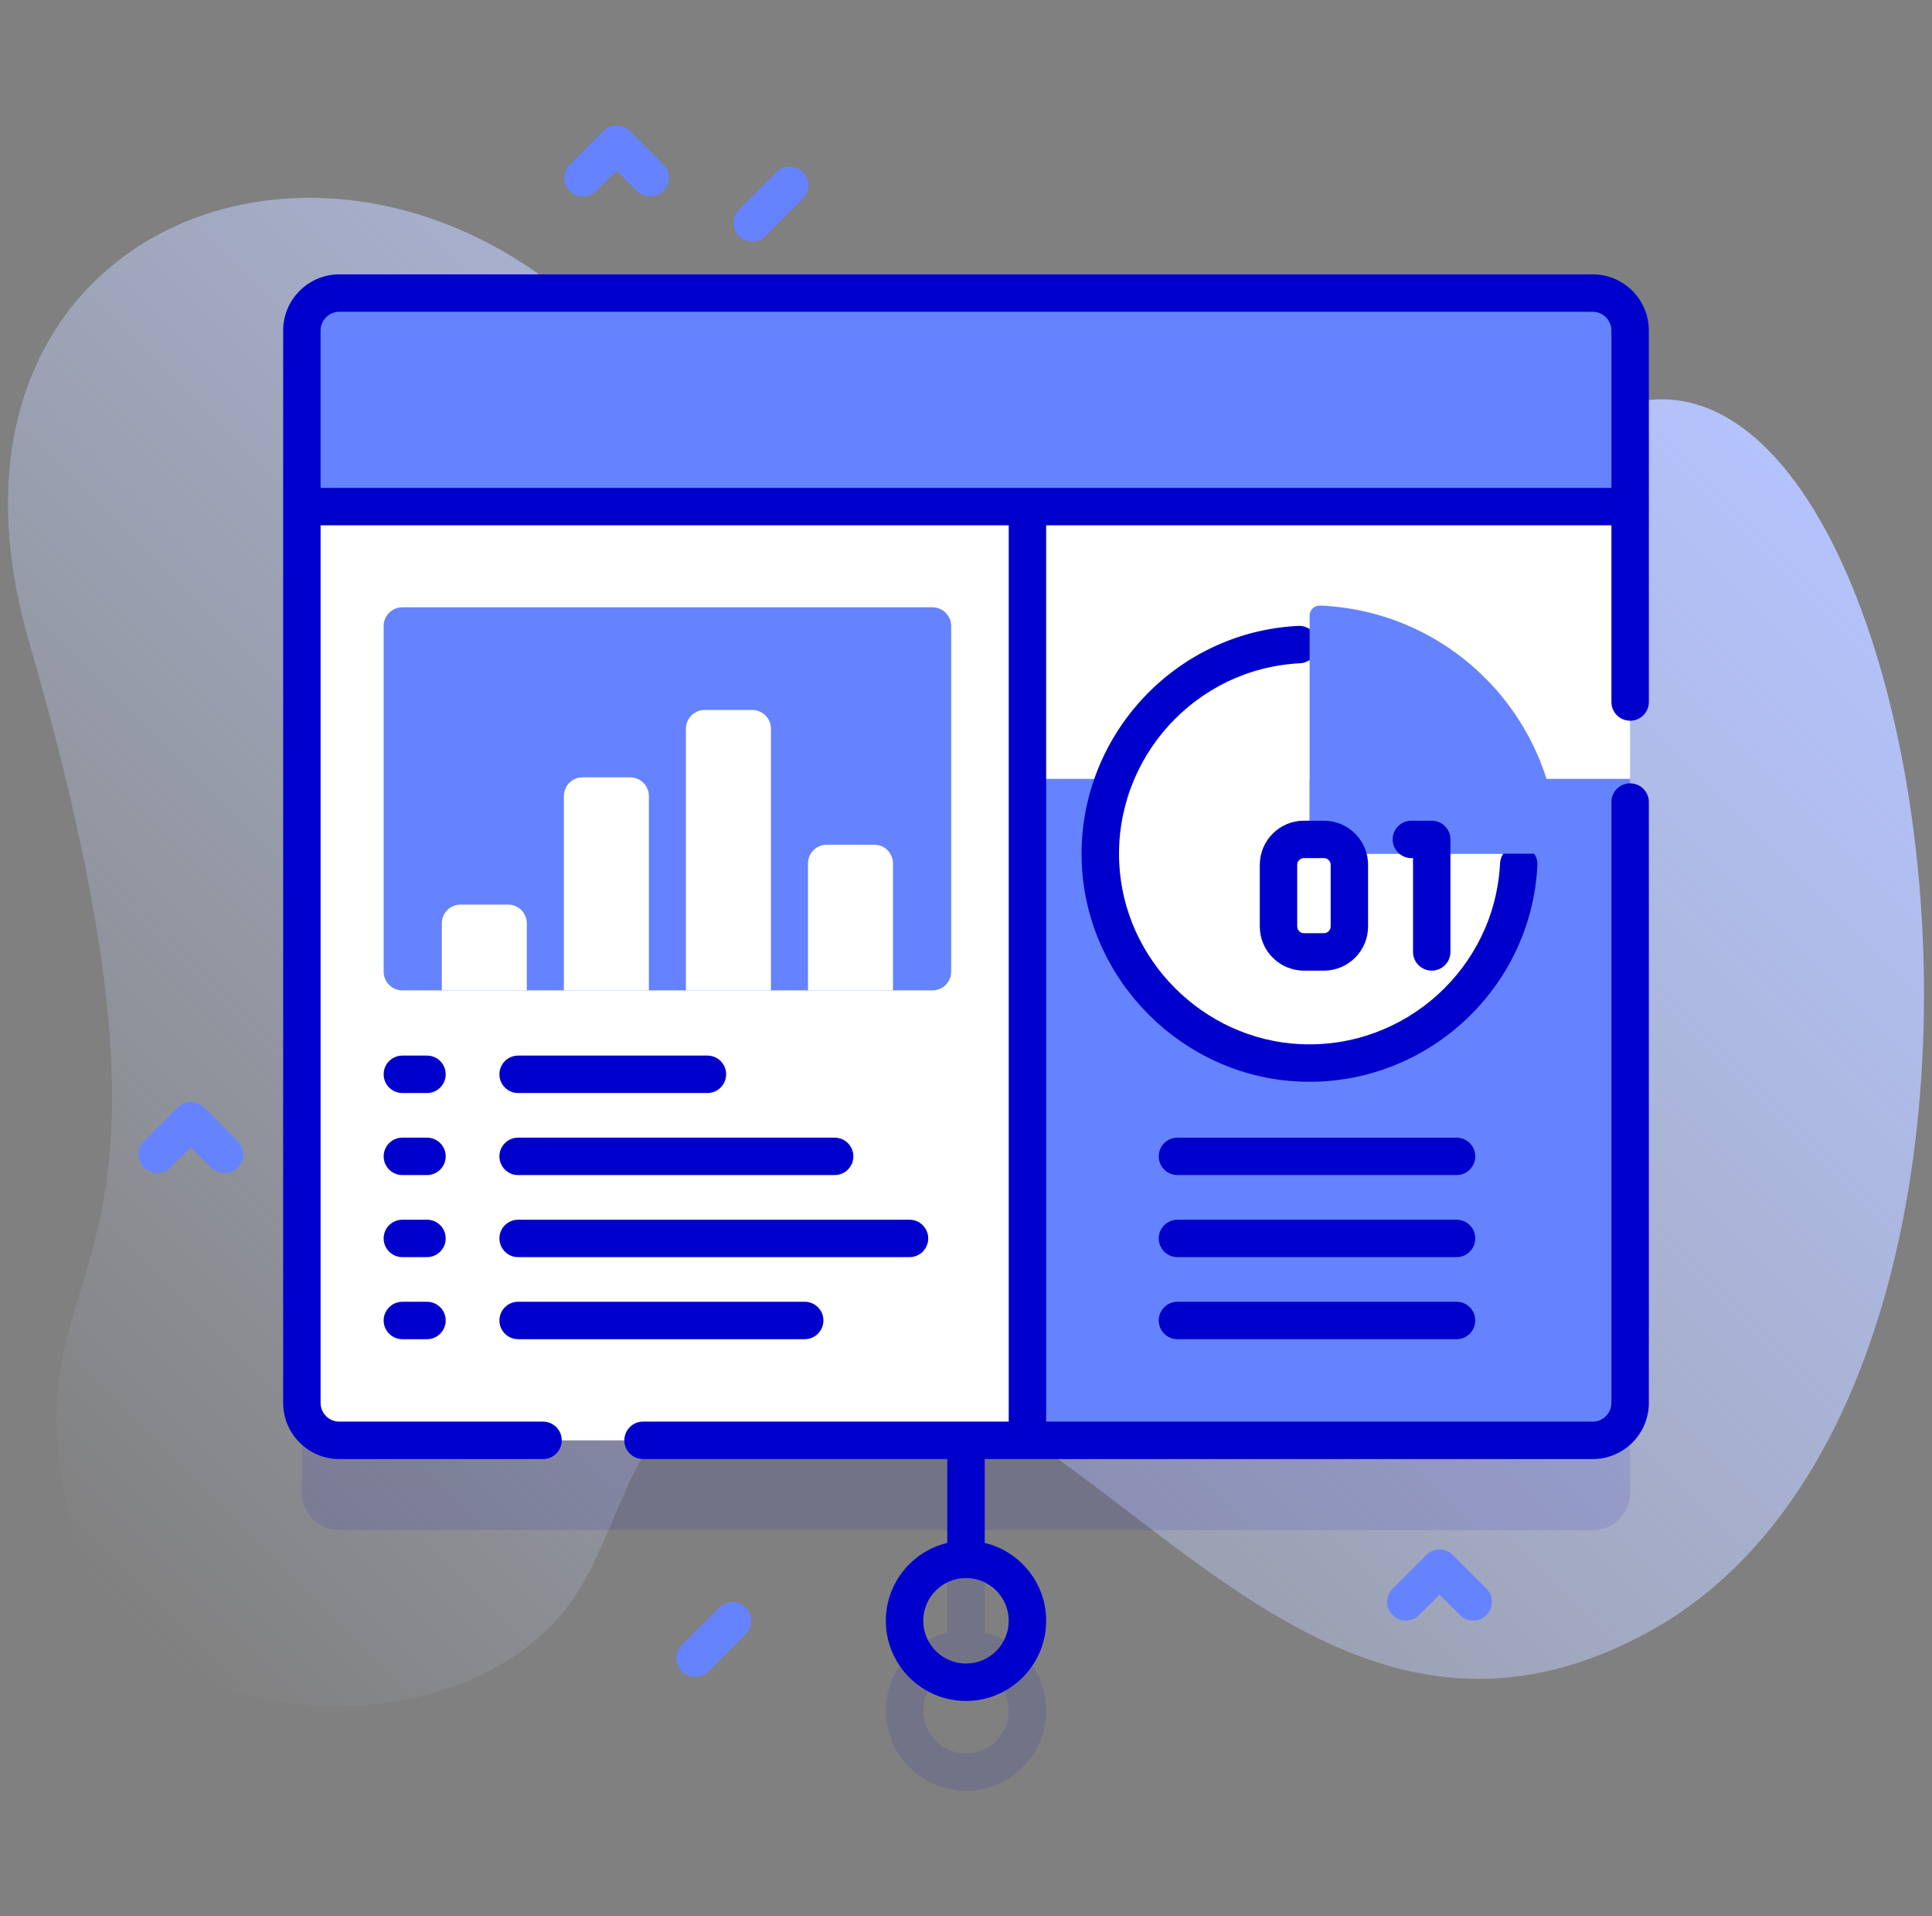 <svg width="121" height="120" viewBox="0 0 121 120" fill="none" xmlns="http://www.w3.org/2000/svg">
  <rect x="0" y="0" width="121" height="120" fill="#808080" stroke="none"/>
  <g clip-path="url(#clip0_4902_30941)">
    <path d="M1.813 40.166C-6.95 9.929 30.5 1.006 44.518 30.443C56.005 54.566 78.055 56.146 90.609 35.948C116.6 -5.863 136.053 84.371 103.172 102.238C77.751 116.052 64.633 75.302 43.618 87.622C39.063 90.292 38.63 96.839 35.298 100.932C27.791 110.154 7.961 108.427 4.771 96.774C-0.666 76.913 14.484 83.888 1.813 40.166Z" fill="url(#paint0_linear_4902_30941)"/>
    <path opacity="0.1" d="M99.75 23.978H21.25C19.956 23.978 18.906 25.028 18.906 26.322V93.479C18.906 94.773 19.956 95.822 21.25 95.822H59.328V102.244C57.124 102.774 55.479 104.757 55.479 107.121C55.479 109.89 57.731 112.142 60.5 112.142C63.269 112.142 65.521 109.89 65.521 107.121C65.521 104.757 63.876 102.774 61.672 102.244V95.822H99.75C101.045 95.822 102.094 94.773 102.094 93.479V26.322C102.094 25.028 101.045 23.978 99.75 23.978ZM63.177 107.121C63.177 108.598 61.976 109.799 60.5 109.799C59.024 109.799 57.823 108.597 57.823 107.121C57.823 105.645 59.024 104.444 60.5 104.444C61.976 104.444 63.177 105.645 63.177 107.121Z" fill="#0000CC"/>
    <path d="M99.75 90.197H21.25C19.956 90.197 18.906 89.148 18.906 87.854V20.697C18.906 19.403 19.956 18.353 21.25 18.353H99.75C101.045 18.353 102.094 19.403 102.094 20.697V87.854C102.094 89.148 101.045 90.197 99.75 90.197Z" fill="white"/>
    <path d="M99.75 18.353H64.348V90.197H99.75C101.045 90.197 102.094 89.148 102.094 87.854V20.697C102.094 19.403 101.045 18.353 99.75 18.353Z" fill="#6583FE"/>
    <path d="M102.094 48.773V20.697C102.094 19.403 101.045 18.353 99.75 18.353H64.348V48.773H102.094Z" fill="white"/>
    <path d="M102.094 31.726H18.906V20.697C18.906 19.403 19.956 18.353 21.25 18.353H99.75C101.045 18.353 102.094 19.403 102.094 20.697L102.094 31.726Z" fill="#6583FE"/>
    <path d="M102.094 45.133C102.741 45.133 103.266 44.609 103.266 43.962V20.697C103.266 18.759 101.689 17.181 99.75 17.181H21.25C19.311 17.181 17.734 18.759 17.734 20.697V87.854C17.734 89.792 19.311 91.369 21.25 91.369H34.01C34.657 91.369 35.182 90.844 35.182 90.197C35.182 89.55 34.657 89.025 34.01 89.025H21.25C20.604 89.025 20.078 88.5 20.078 87.854V32.897H63.176V89.025H40.273C39.626 89.025 39.101 89.55 39.101 90.197C39.101 90.844 39.626 91.369 40.273 91.369H59.328V96.619C57.124 97.149 55.479 99.132 55.479 101.496C55.479 104.265 57.731 106.517 60.5 106.517C63.269 106.517 65.521 104.265 65.521 101.496C65.521 99.132 63.876 97.149 61.672 96.619V91.369H99.75C101.689 91.369 103.266 89.792 103.266 87.854V50.225C103.266 49.578 102.741 49.053 102.094 49.053C101.447 49.053 100.922 49.578 100.922 50.225V87.854C100.922 88.5 100.396 89.025 99.75 89.025H65.52V32.897H100.922V43.962C100.922 44.609 101.447 45.133 102.094 45.133ZM63.177 101.496C63.177 102.973 61.976 104.174 60.5 104.174C59.024 104.174 57.823 102.972 57.823 101.496C57.823 100.02 59.024 98.819 60.5 98.819C61.976 98.819 63.177 100.02 63.177 101.496ZM20.078 30.554V20.697C20.078 20.051 20.604 19.525 21.25 19.525H99.75C100.396 19.525 100.922 20.051 100.922 20.697V30.554H20.078Z" fill="#0000CC"/>
    <path d="M58.399 62.021H25.2C24.552 62.021 24.028 61.496 24.028 60.849V39.202C24.028 38.555 24.552 38.03 25.2 38.03H58.399C59.046 38.03 59.571 38.555 59.571 39.202V60.849C59.571 61.496 59.046 62.021 58.399 62.021Z" fill="#6583FE"/>
    <path d="M32.993 62.021H27.671V57.82C27.671 57.173 28.195 56.648 28.843 56.648H31.822C32.469 56.648 32.993 57.173 32.993 57.82V62.021Z" fill="white"/>
    <path d="M40.638 62.021H35.315V49.851C35.315 49.204 35.84 48.679 36.487 48.679H39.466C40.114 48.679 40.638 49.204 40.638 49.851V62.021Z" fill="white"/>
    <path d="M48.283 62.021H42.96V45.632C42.96 44.985 43.485 44.46 44.132 44.46H47.111C47.758 44.46 48.283 44.985 48.283 45.632V62.021Z" fill="white"/>
    <path d="M55.928 62.021H50.605V54.07C50.605 53.423 51.13 52.898 51.777 52.898H54.756C55.403 52.898 55.928 53.423 55.928 54.07V62.021Z" fill="white"/>
    <path d="M44.305 68.447H32.45C31.803 68.447 31.278 67.922 31.278 67.275C31.278 66.627 31.803 66.103 32.45 66.103H44.306C44.953 66.103 45.477 66.627 45.477 67.275C45.477 67.922 44.953 68.447 44.305 68.447Z" fill="#0000CC"/>
    <path d="M52.274 73.585H32.45C31.803 73.585 31.278 73.061 31.278 72.414C31.278 71.766 31.803 71.242 32.45 71.242H52.274C52.921 71.242 53.446 71.766 53.446 72.414C53.446 73.061 52.921 73.585 52.274 73.585Z" fill="#0000CC"/>
    <path d="M56.962 78.724H32.45C31.803 78.724 31.278 78.2 31.278 77.552C31.278 76.905 31.803 76.381 32.45 76.381H56.962C57.609 76.381 58.134 76.905 58.134 77.552C58.134 78.2 57.609 78.724 56.962 78.724Z" fill="#0000CC"/>
    <path d="M50.399 83.863H32.45C31.803 83.863 31.278 83.338 31.278 82.691C31.278 82.044 31.803 81.519 32.45 81.519H50.399C51.046 81.519 51.571 82.044 51.571 82.691C51.571 83.338 51.046 83.863 50.399 83.863Z" fill="#0000CC"/>
    <path d="M26.742 68.447H25.2C24.552 68.447 24.028 67.922 24.028 67.275C24.028 66.627 24.552 66.103 25.2 66.103H26.742C27.39 66.103 27.914 66.627 27.914 67.275C27.914 67.922 27.39 68.447 26.742 68.447Z" fill="#0000CC"/>
    <path d="M26.742 73.585H25.2C24.552 73.585 24.028 73.061 24.028 72.414C24.028 71.766 24.552 71.242 25.2 71.242H26.742C27.39 71.242 27.914 71.766 27.914 72.414C27.914 73.061 27.39 73.585 26.742 73.585Z" fill="#0000CC"/>
    <path d="M26.742 78.724H25.2C24.552 78.724 24.028 78.2 24.028 77.552C24.028 76.905 24.552 76.381 25.2 76.381H26.742C27.39 76.381 27.914 76.905 27.914 77.552C27.914 78.2 27.39 78.724 26.742 78.724Z" fill="#0000CC"/>
    <path d="M26.742 83.863H25.2C24.552 83.863 24.028 83.338 24.028 82.691C24.028 82.044 24.552 81.519 25.2 81.519H26.742C27.39 81.519 27.914 82.044 27.914 82.691C27.914 83.338 27.39 83.863 26.742 83.863Z" fill="#0000CC"/>
    <path d="M91.223 73.585H73.743C73.096 73.585 72.571 73.061 72.571 72.414C72.571 71.766 73.096 71.242 73.743 71.242H91.223C91.87 71.242 92.395 71.766 92.395 72.414C92.395 73.061 91.87 73.585 91.223 73.585Z" fill="#0000CC"/>
    <path d="M91.223 78.724H73.743C73.096 78.724 72.571 78.2 72.571 77.552C72.571 76.905 73.096 76.381 73.743 76.381H91.223C91.87 76.381 92.395 76.905 92.395 77.552C92.395 78.2 91.87 78.724 91.223 78.724Z" fill="#0000CC"/>
    <path d="M91.223 83.863H73.743C73.096 83.863 72.571 83.338 72.571 82.691C72.571 82.044 73.096 81.519 73.743 81.519H91.223C91.87 81.519 92.395 82.044 92.395 82.691C92.395 83.338 91.87 83.863 91.223 83.863Z" fill="#0000CC"/>
    <path d="M95.117 54.121C94.763 61.258 88.702 66.893 81.403 66.557C74.686 66.249 69.234 60.797 68.925 54.08C68.589 46.78 74.224 40.719 81.362 40.365C81.721 40.347 82.022 40.636 82.022 40.996V52.831C82.022 53.178 82.304 53.46 82.652 53.46H94.486C94.846 53.46 95.135 53.761 95.117 54.121Z" fill="white"/>
    <path d="M82.013 67.743C81.792 67.743 81.572 67.738 81.349 67.728C74.061 67.393 68.09 61.421 67.754 54.133C67.393 46.285 73.472 39.583 81.303 39.195C81.958 39.161 82.5 39.661 82.532 40.307C82.564 40.953 82.066 41.503 81.42 41.535C74.874 41.86 69.794 47.463 70.096 54.026C70.376 60.116 75.366 65.106 81.457 65.387C88.013 65.688 93.622 60.609 93.947 54.063C93.979 53.416 94.525 52.916 95.175 52.95C95.822 52.983 96.32 53.532 96.288 54.179C95.91 61.788 89.572 67.743 82.013 67.743Z" fill="#0000CC"/>
    <path d="M97.561 52.803C97.225 44.737 90.746 38.258 82.68 37.922C82.322 37.907 82.022 38.194 82.022 38.553V52.83C82.022 53.178 82.304 53.46 82.652 53.46H96.93C97.288 53.46 97.575 53.161 97.561 52.803Z" fill="#6583FE"/>
    <path d="M82.915 60.783H81.666C80.141 60.783 78.9 59.542 78.9 58.016V54.159C78.9 52.634 80.141 51.393 81.666 51.393H82.915C84.441 51.393 85.682 52.634 85.682 54.159V58.016C85.681 59.542 84.441 60.783 82.915 60.783ZM81.666 53.737C81.433 53.737 81.243 53.926 81.243 54.159V58.017C81.243 58.249 81.433 58.439 81.666 58.439H82.915C83.148 58.439 83.338 58.249 83.338 58.017V54.159C83.338 53.926 83.148 53.737 82.915 53.737H81.666Z" fill="#0000CC"/>
    <path d="M89.669 60.783C89.022 60.783 88.497 60.258 88.497 59.611V53.737H88.393C87.746 53.737 87.221 53.212 87.221 52.565C87.221 51.918 87.746 51.393 88.393 51.393H89.669C90.317 51.393 90.841 51.918 90.841 52.565V59.611C90.841 60.258 90.317 60.783 89.669 60.783Z" fill="#0000CC"/>
    <path d="M40.724 12.311C40.425 12.311 40.124 12.196 39.896 11.967L38.615 10.687L37.334 11.967C36.877 12.425 36.134 12.425 35.677 11.967C35.219 11.51 35.219 10.768 35.677 10.31L37.786 8.201C38.244 7.743 38.986 7.743 39.443 8.201L41.553 10.31C42.011 10.768 42.011 11.51 41.553 11.967C41.324 12.196 41.024 12.311 40.724 12.311Z" fill="#6583FE"/>
    <path d="M92.266 101.486C91.966 101.486 91.666 101.372 91.437 101.143L90.156 99.862L88.875 101.143C88.418 101.6 87.676 101.6 87.218 101.143C86.761 100.685 86.761 99.943 87.218 99.486L89.328 97.376C89.785 96.919 90.527 96.919 90.985 97.376L93.094 99.486C93.552 99.943 93.552 100.685 93.094 101.143C92.866 101.372 92.565 101.486 92.266 101.486Z" fill="#6583FE"/>
    <path d="M14.06 73.468C13.761 73.468 13.46 73.354 13.232 73.125L11.951 71.844L10.671 73.125C10.213 73.582 9.471 73.582 9.013 73.125C8.556 72.667 8.556 71.925 9.013 71.468L11.123 69.358C11.58 68.901 12.323 68.901 12.78 69.358L14.889 71.468C15.347 71.925 15.347 72.667 14.889 73.125C14.661 73.354 14.361 73.468 14.06 73.468Z" fill="#6583FE"/>
    <path d="M43.534 105.012C43.234 105.012 42.934 104.898 42.705 104.669C42.248 104.211 42.248 103.469 42.705 103.012L45.049 100.668C45.506 100.21 46.249 100.21 46.706 100.668C47.164 101.126 47.164 101.868 46.706 102.325L44.362 104.669C44.134 104.898 43.834 105.012 43.534 105.012Z" fill="#6583FE"/>
    <path d="M47.111 15.123C46.811 15.123 46.511 15.009 46.282 14.78C45.825 14.322 45.825 13.58 46.282 13.123L48.626 10.779C49.084 10.321 49.826 10.321 50.283 10.779C50.741 11.237 50.741 11.979 50.283 12.436L47.94 14.78C47.711 15.009 47.411 15.123 47.111 15.123Z" fill="#6583FE"/>
  </g>
  <defs>
    <linearGradient id="paint0_linear_4902_30941" x1="10.514" y1="104.669" x2="98.87" y2="16.313" gradientUnits="userSpaceOnUse">
      <stop stop-color="#CEDBFC" stop-opacity="0"/>
      <stop offset="1" stop-color="#B4C2FC"/>
    </linearGradient>
    <clipPath id="clip0_4902_30941">
      <rect width="120" height="120" fill="white" transform="translate(0.5)"/>
    </clipPath>
  </defs>
</svg>
